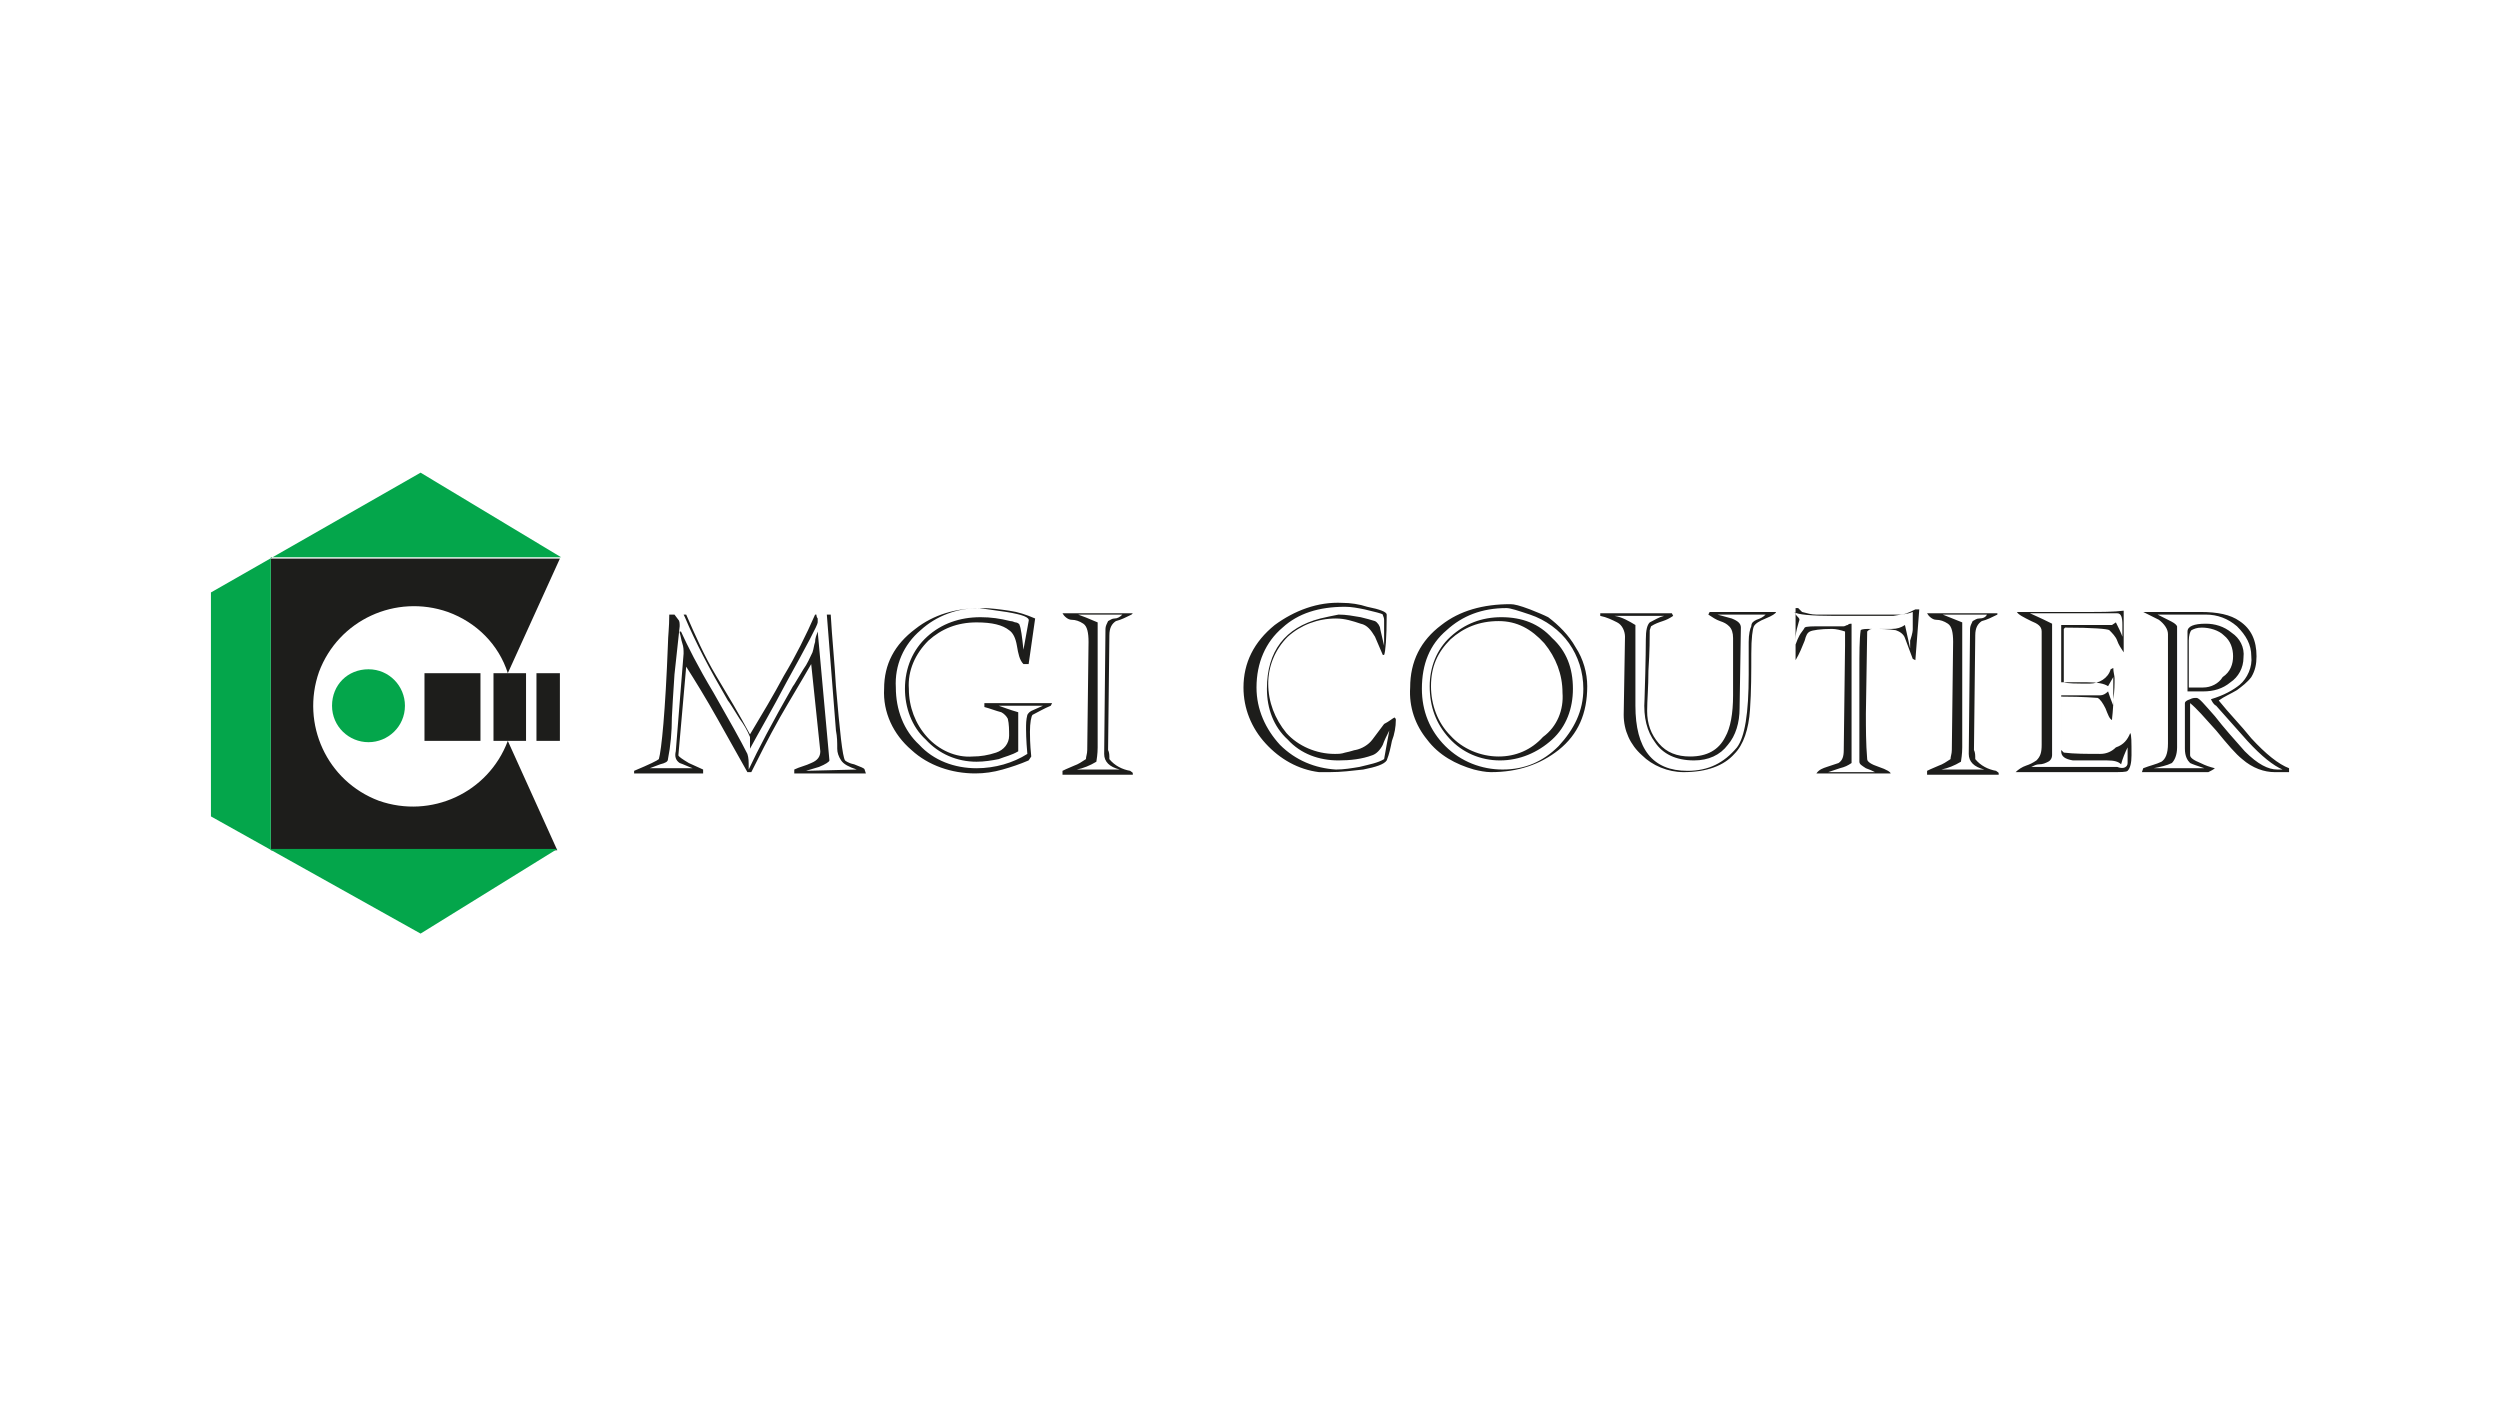 <svg xmlns="http://www.w3.org/2000/svg" viewBox="0 0 192 108" enable-background="new 0 0 192 108"><style type="text/css">.st0{fill:#04A64B;} .st1{fill:#1D1D1B;}</style><g id="Camada_2"><g id="Camada_1-2"><path d="M28.3 57c1.5 0 2.8-1.2 2.8-2.8 0-1.5-1.2-2.8-2.8-2.8s-2.8 1.2-2.8 2.8c0 1.6 1.3 2.8 2.8 2.8" class="st0"/><path d="M39 56.9c-1.5 4-5.9 6-9.9 4.6-4-1.5-6-5.9-4.6-9.9 1.5-4 5.9-6 9.9-4.6 2.2.8 3.9 2.5 4.6 4.7l4-8.8H20.8v22.4h22L39 56.9z" class="st1"/><path d="M42.8 65.2l-10.5 6.5-16.1-9V45.5l16.1-9.2 10.8 6.5H20.8v22.4z" class="st0"/><path d="M32.6 51.7h4.3v5.2h-4.3zM37.9 51.7h2.5v5.2h-2.5zM41.2 51.7H43v5.2h-1.8zM65.6 58.7c.5.2.8.3.8.4l.1.3H61v-.3c.4-.2.9-.3 1.3-.5.5-.2.7-.5.7-.9l-.7-6.7c-.8 1.4-1.6 2.7-2.4 4.1-.9 1.6-1.6 3-2.2 4.2h-.3c-.8-1.4-1.5-2.7-2.3-4.1-.9-1.6-1.7-2.9-2.4-4l-.6 6.8c0 .1.3.3.8.6l1.1.5v.3c-.8 0-2.5 0-5.3 0v-.2c1.2-.5 1.8-.8 1.9-.9.2-.7.5-3.6.7-8.9 0-.5.1-1.2.1-2.2h1.3c.7 1.6 1.4 3.2 2.3 4.7.9 1.5 1.8 3 2.6 4.5.9-1.5 1.8-3 2.6-4.5.9-1.5 1.7-3.1 2.4-4.7h1.2c.1 1.8.3 3.7.4 5.5.3 3.5.5 5.4.7 5.7 0 0 .2.2.7.3m.2.4c-.6-.2-1-.4-1.2-.7-.2-.3-.3-.6-.3-.9 0-.5 0-.9-.1-1.4l-.7-8.9h-.8s0 .2.1.3c0 .1 0 .2 0 .3 0 .2-.8 1.7-2.4 4.6-1.1 2.1-2.1 3.8-2.8 5.1 0-.2 0-.5 0-.7 0-.1 0-.1 0-.2-.2-.5-.5-1-.8-1.4-.5-.8-.8-1.3-.9-1.4-1.4-2.4-2.5-4.5-3.3-6.4l-.1-.2h-.7l.3.4c.1.1.1.3.1.5l-.4 3.7c0 .2-.1 1.3-.2 3.3 0 1.1-.1 2.2-.3 3.2 0 .2-.2.3-.6.4-.3.1-.5.2-.8.3h3.3c-.3-.1-.7-.3-1-.4-.3-.2-.4-.5-.3-.9l.6-7.5c0-.3 0-.5-.1-.8-.1-.3-.1-.5-.2-.8 0-.1 0-.1 0-.1h.1c.5 1.1 1.3 2.7 2.5 4.7 1.2 2.1 2.1 3.7 2.6 4.7.1.3.1.6.1 1v.2c.7-1.5 1.8-3.6 3.4-6.4.1-.1.3-.5.8-1.3.3-.4.5-.9.7-1.3.1-.3.1-.5.2-.8 0-.3.1-.5.2-.8l.9 9.9c0 .1-.3.3-.8.5-.3.1-.7.2-1 .3l3.9-.1zM80.7 54.2c-.5.2-1 .5-1.4.7-.1.1-.2.6-.2 1.3 0 .3 0 .9.1 1.9l-.2.3c-.7.3-1.3.5-2 .7-.7.2-1.4.3-2.1.3-1.8 0-3.6-.6-4.9-1.8-1.4-1.2-2.2-2.9-2.1-4.7 0-1.9.8-3.4 2.4-4.6 1.4-1.1 3.1-1.6 5.1-1.6.7 0 1.4.1 2.1.2.7.1 1.3.3 2 .6L79 51h-.4c-.3-.3-.4-.8-.5-1.4-.1-.6-.3-1-.6-1.2-.5-.4-1.3-.6-2.5-.6-1.5 0-2.7.5-3.7 1.4-1 1-1.6 2.3-1.5 3.7 0 1.4.5 2.7 1.4 3.7.9 1 2.2 1.6 3.5 1.5.6 0 1.2-.1 1.8-.3.6-.2 1-.7 1-1.3 0-.4 0-.9-.1-1.3-.1-.2-.3-.4-.5-.5-.4-.1-.9-.3-1.3-.4V54c.1 0 .2 0 .3 0 .1 0 .2 0 .3 0 .6 0 1.3 0 2.3 0 1.3 0 2 0 2.3 0l-.1.2zm-1.5.4l.9-.4h-3.4c.3.1.8.3 1.5.5v3c-.5.3-1 .4-1.5.6-.5.1-1.1.2-1.7.2-1.5 0-2.9-.6-3.9-1.7-1.1-1-1.6-2.5-1.6-3.9 0-1.6.6-3 1.7-4s2.5-1.5 4.1-1.5c.8 0 1.5.1 2.3.3.2 0 .3.1.4.1.1 0 .3.1.3.2.1.2.2.9.3 1.9l.4-2.2c.1-.3-.5-.5-1.7-.7-.7-.1-1.4-.2-2.1-.3-1.7 0-3.3.6-4.5 1.7-1.3 1.1-2 2.7-1.9 4.4 0 1.7.6 3.3 1.8 4.4 1.1 1.2 2.7 1.8 4.4 1.8 1.4 0 2.8-.4 3.9-1.1-.1-1.1-.1-1.8-.1-1.9 0-.4 0-.7.1-1.1 0 0 .1-.2.3-.3M86.9 47.2c-.4.2-.8.4-1.2.5-.3.2-.5.5-.5 1.1l-.1 8.8c.1.2.1.4.1.7.4.5 1 .8 1.6.9.1.1.2.1.2.2 0 0 0 .1 0 .1h-5.4v-.3s.4-.2.9-.4c.3-.1.6-.3.9-.5 0-.2.1-.4.1-.7l.1-8.3c0-.7-.1-1.2-.4-1.4-.3-.2-.6-.3-.9-.3-.3 0-.6-.3-.7-.5H87l-.1.1zm-.7 0h-3.4c.3.1.8.3 1.5.6v9.6c0 .1 0 .5-.1 1.1-.5.3-1 .5-1.5.6H86c-.8-.2-1.2-.6-1.2-1.2l.1-9.6c0-.2.1-.4.2-.6.2-.1.3-.2.5-.2s.4-.1.6-.3M107.1 55.1c.1.1.1.1.1.2 0 .5-.1 1.1-.3 1.6-.1.5-.2 1-.4 1.5-.2.3-.8.5-1.8.7-.9.1-1.7.2-2.6.2-.3 0-.5 0-.8 0-1.6-.2-3-1-4.1-2.2-1.1-1.2-1.7-2.7-1.7-4.3 0-1.9.8-3.5 2.4-4.8 1.5-1.1 3.3-1.8 5.2-1.7.6 0 1.3.1 1.9.3 1 .2 1.5.4 1.5.6 0 1.8-.1 2.9-.2 3.1h-.1c-.2-.5-.4-.9-.6-1.4-.3-.5-.6-.9-1.1-1-.6-.2-1.2-.4-1.9-.4-1.4 0-2.7.5-3.7 1.4-1 1-1.5 2.3-1.5 3.6 0 1.4.5 2.7 1.4 3.8.9 1 2.3 1.6 3.7 1.6.3 0 .5 0 .8-.1.5-.1.7-.2.8-.2.5-.1 1-.4 1.3-.8.3-.4.6-.8.9-1.2.4-.2.6-.4.8-.5m-.8 3.2c.1-.5.2-1.2.4-2.2-.2.4-.4.8-.5 1.1-.2.4-.5.7-.8.8-.8.3-1.7.4-2.6.4-1.5 0-2.9-.5-3.9-1.6-1.1-1-1.6-2.4-1.6-3.9 0-2.9 1.4-4.7 4.1-5.4.4-.1.9-.2 1.4-.3.6 0 1.1.1 1.7.2.4.1.8.2 1.1.3.2.1.4.4.4.6.1.4.2.9.3 1.3 0-.2 0-.6 0-1s0-.8 0-1c0-.2-.1-.3-.1-.4-.1-.1-.6-.2-1.4-.4-.5-.1-1-.2-1.5-.2-2 0-3.6.5-4.8 1.6-1.3 1.1-2 2.7-2 4.6 0 1.7.7 3.2 1.8 4.4 1.2 1.2 2.7 1.8 4.3 1.9.6 0 1.2-.1 1.8-.2.8-.2 1.4-.3 1.9-.6M121 49.7c.6.9.9 2 .9 3 0 2.1-.7 3.7-2.2 4.9-1.4 1.1-3.1 1.7-5.2 1.7-.4 0-.9-.1-1.3-.2-1.4-.4-2.7-1.1-3.6-2.3-.9-1.1-1.4-2.5-1.3-4 0-2 .8-3.6 2.4-4.8 1.4-1.1 3.2-1.6 5.3-1.6.3 0 .7.1 1.5.4.5.2 1 .4 1.4.6.8.6 1.6 1.4 2.1 2.3m.6 3.2c0-1.3-.4-2.5-1.1-3.5-.7-1-1.8-1.8-3-2.2-.9-.3-1.5-.5-1.8-.5-1.9 0-3.4.6-4.6 1.7-1.3 1.1-1.9 2.6-1.9 4.5 0 1.7.6 3.2 1.8 4.4 1.2 1.2 2.8 1.8 4.4 1.8 1.7 0 3.1-.6 4.3-1.8 1.2-1.3 1.9-2.7 1.9-4.4m-.8 0c0 1.5-.5 2.9-1.6 3.9s-2.5 1.6-4 1.6-2.9-.6-3.9-1.7-1.5-2.4-1.5-4c0-1.4.5-2.8 1.6-3.8s2.4-1.5 3.9-1.5c1.6 0 2.9.5 3.9 1.6 1.1 1 1.6 2.3 1.6 3.9m-.8.3c0-1.4-.5-2.7-1.4-3.8-1-1.1-2.1-1.7-3.5-1.7-1.5 0-2.7.5-3.7 1.4-1 1-1.5 2.1-1.5 3.6 0 1.4.5 2.8 1.5 3.8.9 1 2.3 1.6 3.7 1.6 1.3 0 2.5-.5 3.4-1.5 1.1-.8 1.6-2.1 1.5-3.4M136.4 47c0 .1-.3.3-.8.5s-.8.4-.9.6c-.1.2-.2.9-.2 2.1 0 1.4 0 2.9-.1 4.3-.1 1.5-.5 2.7-1.2 3.4-.8.9-2.1 1.4-3.9 1.4-1.2 0-2.4-.5-3.2-1.3-.9-.8-1.4-1.9-1.4-3.1l.1-6c0-.4-.2-.9-.6-1.1-.4-.2-.8-.4-1.3-.5v-.2h5.5l.1.2c-.3.2-.5.3-.8.4-.3.1-.6.2-.9.4l-.1.3c0 .5 0 1.6-.1 3.1 0 1.3-.1 2.3-.1 3.1 0 1 .3 1.8.9 2.5s1.4 1 2.4 1c1.3 0 2.2-.5 2.7-1.5.4-.7.6-1.8.6-3.2V49c0-.4-.1-.7-.3-.9-.2-.2-.4-.3-.7-.4-.3-.1-.6-.3-.9-.5l.1-.2h5.1zm-1.5.6c.3-.1.5-.2.7-.4h-3.7l1.1.3c.5.2.7.4.7.7l-.1 6.2c0 1.1-.3 2.1-.9 2.8-.6.8-1.5 1.2-2.6 1.2-1.4 0-2.4-.5-3-1.4-.6-.8-.9-1.9-.8-3.3.1-3 .1-4.6.1-4.6 0-.7.1-1.1.3-1.3.4-.2.7-.4 1.1-.5H124c.6.1 1.1.4 1.6.7v6.2c0 3.3 1.3 5 4 5 1.6 0 2.8-.6 3.8-1.8.6-.8.9-2.6.9-5.6v-2.5c0-.6.1-1 .2-1.2 0-.3.2-.4.4-.5M147.1 50.7l-.2-.1c-.2-.5-.4-1.1-.6-1.6-.1-.3-.4-.5-.7-.6-.6-.1-1.2-.1-1.8-.1-.2 0-.3.1-.4.2l-.1 6.3c0 1.1 0 2.3.1 3.5 0 .2.3.4.9.6.6.2.9.4.9.5h-5.7c.2-.3.5-.4.8-.5.3-.1.6-.2.9-.3.3-.2.4-.5.4-1l.1-8c0-.1 0-.4 0-1.1-.3-.1-.7-.2-1-.2-.9 0-1.5.1-1.7.2-.2.1-.3.3-.4.7-.2.5-.4 1-.7 1.5v-4h.2l.3.3c.4.1.7.2 1.1.2h6.5c.2 0 .5-.1 1.1-.4h.3l-.3 3.9zm-.2-2.4c0-.4 0-.8 0-1.3-.5.2-1 .2-1.5.3h-4.5c-1.8 0-2.9-.1-3.1-.3.1.1.1.2.2.3.1.1.2.2.2.3 0 0-.1.3-.2.7-.1.4-.1.7-.1 1.1v.1c.1-.3.2-.5.3-.7.1-.2.3-.4.4-.6.1-.1.6-.1 1.4-.1h1.6c.1 0 .2-.1.3-.1.1-.1.2-.1.3-.1v10.7c-.3.2-.5.3-.9.4-.3.1-.6.2-.9.3h3.6c-.2-.1-.4-.2-.7-.3-.3-.2-.5-.3-.5-.5v-6.9c0-1.4 0-2.5.1-3.2.1-.1.4-.1.8-.1.2 0 .5 0 .9 0s.6 0 .7 0c.4 0 .7-.1 1-.3l.4 1.8c0-.1 0-.4 0-.6.2-.6.2-.8.2-.9M153.4 47.2c-.4.2-.8.4-1.2.5-.3.2-.5.5-.5 1.1l-.1 8.8c.1.2.1.4.1.7.4.5 1 .8 1.6.9.1.1.2.1.2.2 0 0 0 .1 0 .1H148v-.3s.4-.2.9-.4c.3-.1.6-.3.9-.5 0-.2.1-.4.1-.7l.1-8.3c0-.7-.1-1.2-.4-1.4-.3-.2-.6-.3-.9-.3-.3 0-.6-.3-.7-.5h5.4v.1zm-.8 0h-3.4l1.5.6v9.6c0 .1 0 .5-.1 1.1-.5.3-1 .5-1.5.6h3.3c-.8-.2-1.2-.6-1.2-1.2l.1-9.6c0-.2.1-.4.2-.6.2-.1.3-.2.5-.2.3 0 .5-.1.6-.3M163.6 56.3c.1.1.1.7.1 1.7 0 .6-.1 1-.3 1.2-.1.1-.5.1-1.3.1h-7.3c.2-.2.5-.4.8-.5.3-.1.5-.2.8-.4.3-.3.4-.6.4-1.2v-8.7c0-.4-.3-.6-.8-.8-.6-.3-1-.5-1.1-.7h2.8c1.1 0 2 0 2.7 0 1 0 1.9 0 2.7-.1 0 .4 0 .7 0 1.1 0 .5 0 1.3 0 2.1-.2-.3-.4-.6-.5-.9-.1-.3-.4-.6-.6-.8-.1-.1-1.3-.2-3.4-.2l-.1.1v.1c0 .9 0 2.2 0 4 .3.1.9.1 2 .1.7 0 1.4-.4 1.6-1.1l.2-.1c0 .3.1.6.1.8 0 .4 0 1-.1 1.6 0 .9-.1 1.4-.1 1.6-.2-.1-.3-.4-.5-.9-.2-.4-.4-.7-.6-.8-.1 0-1-.1-2.8-.1 0 .9 0 2.3 0 4.1l.2.2c.8.1 1.8.1 2.8.1.5 0 .9-.2 1.2-.5.6-.2.9-.6 1.1-1.1m-.2 2.3c0-.4 0-.8 0-1.2-.2.4-.4.9-.5 1.3-.2-.2-.5-.3-1.1-.3-.2 0-.4 0-.7 0-.3 0-.5 0-.5 0-.7 0-1.1 0-1.4 0-.6-.1-.9-.3-.9-.7v-4.3c.4 0 .9 0 1.5 0h1.5c.2 0 .4-.1.6-.3.1.3.2.6.4 1.1 0-.2 0-.5 0-.9s0-.7 0-1V52c-.1.2-.3.5-.4.7-.3-.2-.8-.3-1.6-.3-.3 0-.6 0-1.1 0-.4 0-.8 0-.9 0V48h3.9l.3-.2c.2.4.4.8.5 1.1 0-.1 0-.2 0-.4s0-.4 0-.5c0-.6-.1-.9-.4-.9-1.4 0-3.6 0-6.7 0 .2.1.7.3 1.7.8V58c0 .2-.1.4-.3.5-.2.1-.4.2-.7.2-.2 0-.4.1-.6.2h6.6c.5.2.8 0 .8-.3M175.8 59.3h-1.1c-.8 0-1.7-.3-2.5-1-.5-.4-1.1-1.1-2-2.2-.9-1-1.5-1.7-2-2.1v4c0 .2.3.4.8.6.4.2.7.3 1.1.4-.1.1-.3.2-.5.3h-5.1l.1-.3c.5-.2 1-.3 1.4-.5.3-.2.5-.6.5-1.4 0-.8 0-2.1 0-3.7s0-2.9 0-3.7c0-.1 0-.3 0-.5s0-.4 0-.5c0-.4-.3-.8-.7-1.1l-1.2-.6h4.4c1.3 0 2.3.2 3 .7.9.6 1.3 1.5 1.3 2.7 0 .6-.1 1.1-.4 1.6-.3.4-.7.7-1.1 1-.5.3-1 .5-1.4.8.8 1 1.7 1.9 2.5 2.9 1.1 1.2 2.1 2 2.9 2.3v.3zm-.6-.2c.1 0 .1 0 .1 0-.7-.3-1.6-1-2.7-2.2-.8-.9-1.6-1.8-2.4-2.7-.2-.1-.3-.3-.4-.5 1-.3 1.7-.7 2.2-1.1.6-.5 1-1.4.9-2.2 0-.9-.4-1.6-1.1-2.3-.7-.6-1.5-.9-2.4-.9h-3.7l.8.4c.4.2.6.3.7.5v9.3c0 .6-.2 1-.4 1.2-.4.2-.9.3-1.4.4h3.9c-.6-.2-.9-.3-1.1-.4-.2-.2-.4-.5-.4-1.1V54c0-.1.1-.2.4-.3.2-.1.3-.1.5-.1s.6.5 1.4 1.4c.7.9 1.5 1.8 2.3 2.7 1 1 1.8 1.4 2.5 1.4.1 0 .1 0 .3 0m-3.8-10.5c.6.4 1 1.1.9 1.9 0 .8-.4 1.5-1 1.9-.6.5-1.3.7-2.1.7H168v-4.6c0-.4.5-.6 1.4-.6.7 0 1.4.2 2 .7m.1 1.8c0-.6-.2-1.2-.7-1.6-.4-.4-1.1-.6-1.7-.6-.4 0-.6.1-.8.2-.1.1-.2.4-.2.8v3.6h1.1c.6 0 1.2-.3 1.5-.8.6-.4.8-1 .8-1.6" class="st1"/></g></g></svg>